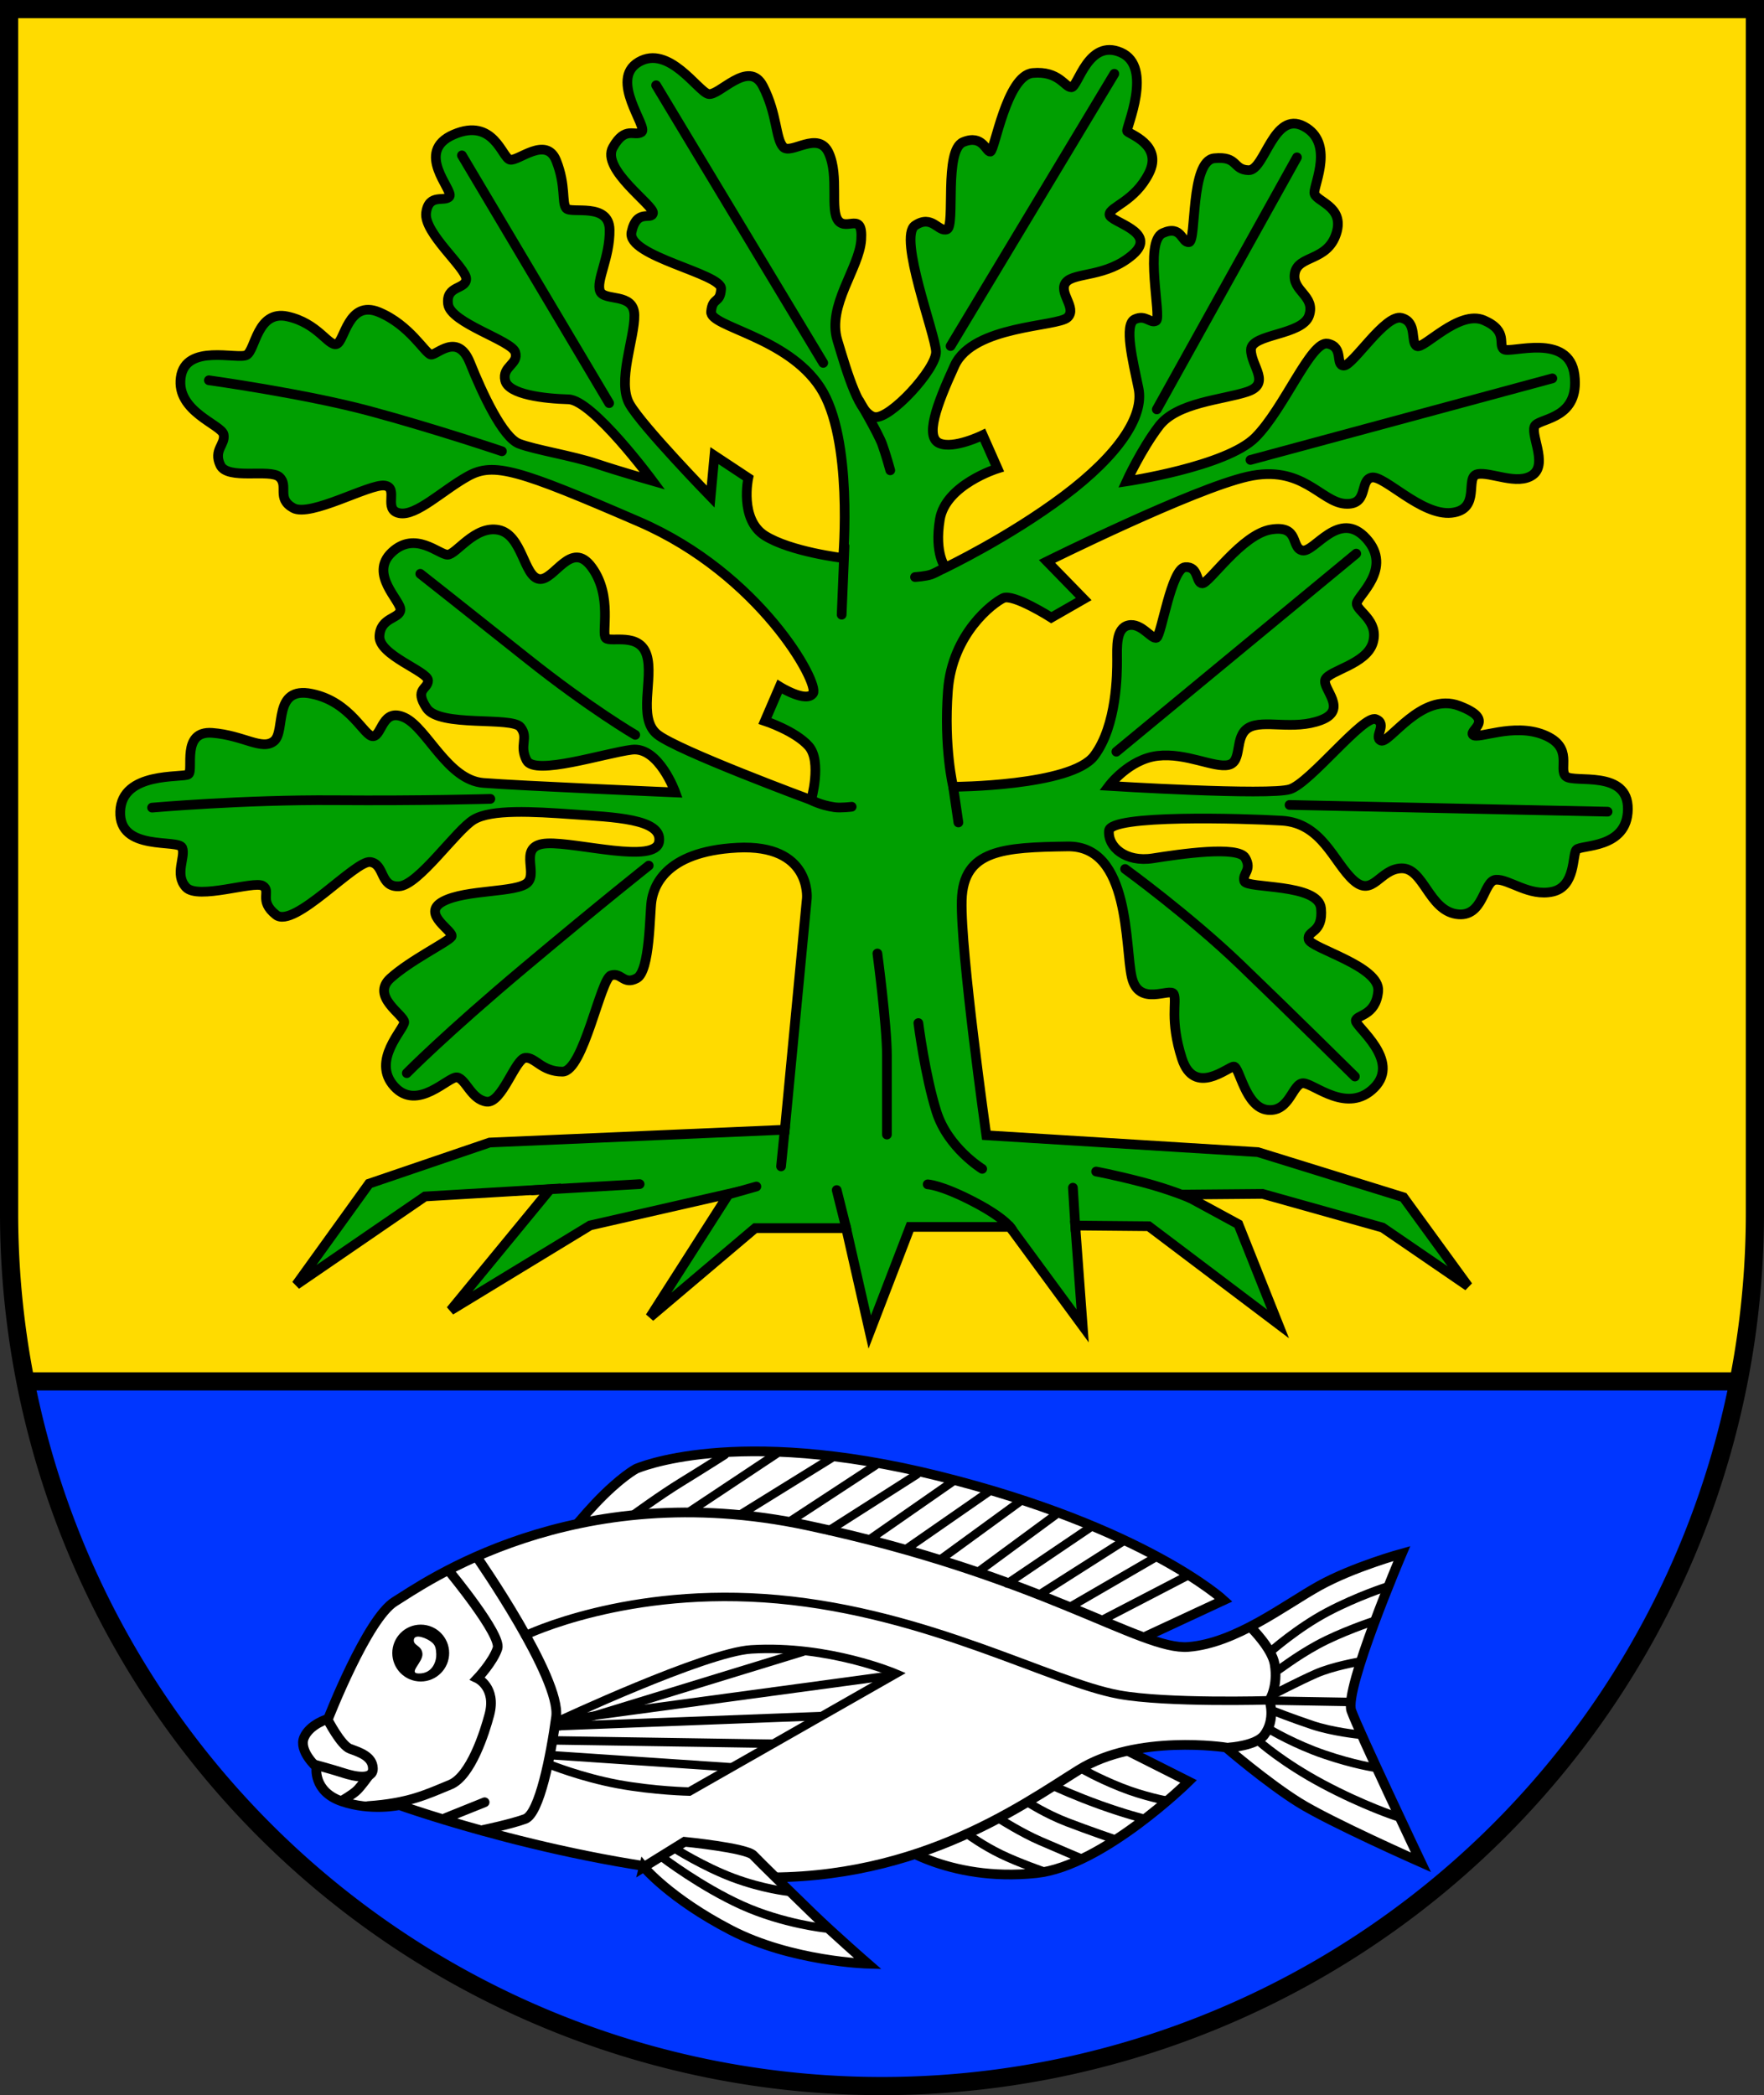 <?xml version="1.0" encoding="UTF-8" standalone="no"?>
<!-- Created with Inkscape (http://www.inkscape.org/) -->

<svg
   width="145.596mm"
   height="172.925mm"
   viewBox="0 0 145.596 172.925"
   version="1.1"
   id="svg3310"
   inkscape:version="1.2.2 (732a01da63, 2022-12-09)"
   sodipodi:docname="DEU Amt Leezen COA.svg"
   xmlns:inkscape="http://www.inkscape.org/namespaces/inkscape"
   xmlns:sodipodi="http://sodipodi.sourceforge.net/DTD/sodipodi-0.dtd"
   xmlns="http://www.w3.org/2000/svg"
   xmlns:svg="http://www.w3.org/2000/svg">
  <rect x="0" y="0" width="145.596" height="172.925" fill="#333333" stroke="none"/>
  <sodipodi:namedview
     id="namedview3312"
     pagecolor="#ffffff"
     bordercolor="#666666"
     borderopacity="1.0"
     inkscape:showpageshadow="2"
     inkscape:pageopacity="0.0"
     inkscape:pagecheckerboard="0"
     inkscape:deskcolor="#d1d1d1"
     inkscape:document-units="mm"
     showgrid="false"
     inkscape:zoom="0.81900467"
     inkscape:cx="274.72371"
     inkscape:cy="327.83696"
     inkscape:current-layer="layer1" />
  <defs
     id="defs3307" />
  <g
     inkscape:label="Ebene 1"
     inkscape:groupmode="layer"
     id="layer1"
     transform="translate(-528.753,-64.555)">
    <g
       id="g3127"
       transform="translate(499.929,-0.136)">
      <path
         id="path2866"
         style="fill:#ffdb00;fill-opacity:1;stroke:none;stroke-width:1.5;stroke-linecap:round;stroke-dasharray:none"
         d="m 29.574,65.44 v 99.377 a 72.048,72.048 0 0 0 72.048,72.047 72.048,72.048 0 0 0 72.048,-72.047 72.048,72.048 0 0 0 0,-5.1e-4 v -99.377 z" />
      <path
         id="rect2931"
         style="fill:#0036ff;fill-opacity:1;stroke:none;stroke-width:1.5;stroke-linecap:round;stroke-dasharray:none"
         d="M 30.981,178.703 A 72.048,72.048 0 0 0 101.622,236.865 72.048,72.048 0 0 0 172.262,178.703 Z" />
      <path
         style="fill:none;fill-opacity:1;stroke:#000000;stroke-width:1.5;stroke-linecap:round;stroke-dasharray:none"
         d="M 30.981,178.703 H 172.262"
         id="path2990" />
      <path
         id="path3046"
         style="fill:none;fill-opacity:1;stroke:#000000;stroke-width:1.5;stroke-linecap:round;stroke-dasharray:none"
         d="m 29.574,65.44 v 99.377 a 72.048,72.048 0 0 0 72.048,72.047 72.048,72.048 0 0 0 72.048,-72.047 72.048,72.048 0 0 0 0,-5.1e-4 v -99.377 z" />
      <g
         id="g1999"
         transform="translate(-201.893,-10.697)">
        <path
           style="fill:#009f01;fill-opacity:1;stroke:#000000;stroke-width:0.8;stroke-linecap:round;stroke-dasharray:none"
           d="m 300.556,176.752 h -7.508 l -8.676,7.341 6.507,-10.178 -11.457,2.614 -11.513,7.008 8.231,-10.011 -10.345,0.612 -10.623,7.286 6.007,-8.343 9.955,-3.393 24.36,-1.057 1.82,-19.109 c 0,0 0.393,-4.483 -5.742,-4.169 -6.135,0.315 -6.922,3.382 -7.079,4.405 -0.157,1.023 -0.118,5.781 -1.219,6.371 -1.101,0.59 -1.258,-0.511 -2.124,-0.236 -0.865,0.275 -2.281,7.944 -4.011,7.944 -1.73,0 -2.242,-1.219 -3.068,-1.14 -0.826,0.079 -1.927,3.775 -3.186,3.618 -1.258,-0.157 -1.73,-1.888 -2.438,-2.006 -0.708,-0.118 -3.264,2.871 -5.191,0.747 -1.927,-2.124 0.826,-4.719 0.826,-5.309 0,-0.59 -2.792,-2.124 -1.141,-3.618 1.652,-1.494 4.719,-2.989 5.034,-3.421 0.315,-0.433 -2.596,-1.888 -0.708,-2.91 1.888,-1.023 6.135,-0.708 7,-1.573 0.865,-0.865 -0.865,-3.107 1.612,-3.225 2.478,-0.118 8.967,1.73 9.242,-0.157 0.275,-1.888 -3.775,-2.006 -7.118,-2.242 -3.343,-0.236 -6.725,-0.433 -8.18,0.433 -1.455,0.865 -4.562,5.427 -6.174,5.506 -1.612,0.079 -1.14,-1.809 -2.36,-2.006 -1.219,-0.197 -6.292,5.545 -7.787,4.365 -1.494,-1.18 -0.354,-1.966 -1.101,-2.399 -0.747,-0.433 -5.349,1.18 -6.332,0.118 -0.983,-1.062 0,-2.517 -0.315,-3.264 -0.315,-0.747 -5.231,0.354 -5.113,-2.989 0.118,-3.343 5.152,-2.753 5.624,-3.068 0.472,-0.315 -0.629,-3.618 1.966,-3.421 2.596,0.197 4.129,1.494 5.113,0.669 0.983,-0.826 -0.157,-4.562 3.107,-3.893 3.264,0.669 4.326,3.579 5.073,3.5 0.747,-0.079 0.747,-2.399 2.596,-1.534 1.848,0.865 3.539,5.152 6.489,5.388 2.95,0.236 15.849,0.787 15.849,0.787 0,0 -1.366,-3.807 -3.591,-3.528 -2.225,0.278 -8.009,2.169 -8.676,0.89 -0.667,-1.279 0.194,-1.845 -0.514,-2.749 -0.708,-0.905 -6.686,0.039 -7.747,-1.573 -1.062,-1.612 0.118,-1.534 0.118,-2.281 0,-0.747 -4.09,-2.084 -4.011,-3.657 0.079,-1.573 1.652,-1.416 1.73,-2.163 0.079,-0.747 -2.635,-2.95 -0.708,-4.759 1.927,-1.809 3.893,0.197 4.601,0.197 0.708,0 2.242,-2.438 4.208,-2.045 1.966,0.393 2.084,3.854 3.343,4.051 1.258,0.197 2.635,-3.343 4.365,-0.944 1.73,2.399 0.747,5.427 1.141,5.82 0.393,0.393 2.792,-0.511 3.382,1.416 0.59,1.927 -0.787,5.191 0.865,6.528 1.652,1.337 12.703,5.427 12.703,5.427 0,0 0.905,-3.186 -0.197,-4.444 -1.101,-1.258 -3.618,-2.084 -3.618,-2.084 l 1.219,-2.832 c 0,0 2.202,1.376 2.753,0.551 0.551,-0.826 -4.365,-9.832 -14.354,-14.158 -9.989,-4.326 -12.004,-4.939 -14.117,-3.771 -2.113,1.168 -4.283,3.337 -5.673,3.059 -1.39,-0.278 0,-2.113 -1.224,-2.28 -1.224,-0.167 -6.122,2.639 -7.538,1.852 -1.416,-0.787 -0.354,-1.848 -1.141,-2.556 -0.787,-0.708 -4.287,0.275 -4.877,-0.983 -0.59,-1.258 0.433,-1.691 0.275,-2.517 -0.157,-0.826 -3.933,-1.888 -3.539,-4.719 0.393,-2.832 4.68,-1.455 5.427,-1.848 0.747,-0.393 0.865,-3.736 3.382,-3.186 2.517,0.551 3.382,2.478 4.051,2.281 0.669,-0.197 0.944,-3.697 3.5,-2.635 2.556,1.062 3.815,3.421 4.287,3.5 0.472,0.079 2.202,-1.888 3.225,0.669 1.023,2.556 2.714,6.174 4.051,6.686 1.337,0.511 4.365,0.983 6.371,1.652 2.006,0.669 4.641,1.416 4.641,1.416 0,0 -4.929,-6.674 -6.931,-6.729 -2.002,-0.056 -4.95,-0.389 -5.228,-1.557 -0.278,-1.168 1.148,-1.349 0.833,-2.332 -0.315,-0.983 -5.349,-2.399 -5.545,-3.972 -0.197,-1.573 1.494,-1.18 1.494,-2.084 0,-0.905 -3.539,-3.815 -3.304,-5.466 0.236,-1.652 1.573,-0.826 1.927,-1.337 0.354,-0.511 -2.95,-3.697 0.354,-5.113 3.303,-1.416 3.972,1.927 4.641,2.084 0.669,0.157 2.989,-2.006 3.815,0.079 0.826,2.084 0.433,3.461 0.826,3.933 0.393,0.472 3.539,-0.511 3.579,1.77 0.039,2.281 -1.14,4.208 -0.787,5.073 0.354,0.865 2.792,0.079 2.832,1.966 0.039,1.888 -1.455,5.506 -0.393,7.354 1.062,1.848 6.686,7.63 6.686,7.63 l 0.315,-3.382 2.792,1.848 c 0,0 -0.747,3.421 1.376,4.759 2.124,1.337 6.45,1.848 6.45,1.848 0,0 0.865,-9.871 -1.888,-14.079 -2.753,-4.208 -9.124,-4.995 -9.006,-6.253 0.118,-1.258 0.747,-0.629 0.826,-1.888 0.079,-1.258 -7.826,-2.674 -7.394,-4.68 0.433,-2.006 1.652,-0.944 1.77,-1.573 0.118,-0.629 -4.326,-3.618 -3.303,-5.427 1.023,-1.809 1.77,-0.865 2.36,-1.258 0.59,-0.393 -2.714,-4.326 -0.236,-5.781 2.478,-1.455 4.877,2.399 5.742,2.635 0.865,0.236 3.343,-2.95 4.523,-0.629 1.18,2.32 1.023,4.287 1.652,4.995 0.629,0.708 2.91,-1.416 3.775,0.511 0.865,1.927 0.079,4.719 0.787,5.584 0.708,0.865 2.045,-0.787 1.888,1.573 -0.157,2.36 -2.832,5.427 -1.966,8.298 0.865,2.871 1.809,6.096 3.068,6.332 1.258,0.236 5.113,-3.972 5.073,-5.388 -0.039,-1.416 -3.146,-9.478 -1.73,-10.422 1.416,-0.944 1.927,0.59 2.635,0.315 0.708,-0.275 -0.275,-6.528 1.337,-7.197 1.612,-0.669 1.888,0.826 2.242,0.787 0.354,-0.039 1.337,-6.292 3.5,-6.489 2.163,-0.197 2.635,1.18 3.186,1.18 0.551,0 1.376,-4.051 4.09,-2.871 2.714,1.18 0.393,6.253 0.511,6.489 0.118,0.236 2.989,1.101 1.809,3.461 -1.18,2.36 -3.264,2.792 -3.264,3.421 0,0.629 4.09,1.416 1.927,3.303 -2.163,1.888 -4.798,1.455 -5.506,2.281 -0.708,0.826 0.944,2.124 0.118,2.91 -0.826,0.787 -7.787,0.629 -9.321,3.972 -1.534,3.343 -2.438,5.899 -1.258,6.41 1.18,0.511 3.579,-0.669 3.579,-0.669 l 1.219,2.753 c 0,0 -4.287,1.337 -4.759,4.208 -0.472,2.871 0.472,3.972 0.472,3.972 0,0 5.191,-2.478 9.753,-5.899 4.562,-3.421 6.646,-6.607 6.174,-8.888 -0.472,-2.281 -1.219,-5.27 -0.315,-5.702 0.905,-0.433 1.298,0.393 1.77,0.118 0.472,-0.275 -1.023,-6.528 0.551,-7.236 1.573,-0.708 1.534,0.826 2.163,0.747 0.629,-0.079 0.079,-6.725 2.084,-6.922 2.006,-0.197 1.494,0.944 2.832,0.983 1.337,0.039 2.045,-4.955 4.562,-3.618 2.517,1.337 0.865,4.719 0.865,5.466 0,0.747 2.556,1.062 1.809,3.382 -0.747,2.32 -3.146,1.77 -3.421,3.264 -0.275,1.494 1.73,1.848 1.18,3.5 -0.551,1.652 -4.798,1.494 -4.798,2.832 0,1.337 1.691,2.792 -0.315,3.461 -2.006,0.669 -5.781,0.865 -7.276,2.832 -1.494,1.966 -2.674,4.562 -2.674,4.562 0,0 8.219,-1.219 10.618,-3.618 2.399,-2.399 4.601,-8.023 5.978,-7.747 1.376,0.275 0.59,1.809 1.337,1.809 0.747,0 3.421,-4.287 4.759,-3.933 1.337,0.354 0.708,2.006 1.258,2.32 0.551,0.315 3.461,-3.028 5.545,-2.124 2.084,0.905 1.101,2.045 1.652,2.399 0.551,0.354 5.388,-1.416 5.82,2.124 0.433,3.539 -2.674,3.539 -3.225,4.129 -0.551,0.59 1.062,3.146 -0.197,4.09 -1.258,0.944 -3.539,-0.275 -4.601,-0.039 -1.062,0.236 0.354,2.91 -2.124,3.186 -2.478,0.275 -5.584,-3.146 -6.607,-2.91 -1.023,0.236 -0.197,2.32 -2.202,2.163 -2.006,-0.157 -3.5,-3.264 -8.023,-2.242 -4.523,1.023 -16.557,7 -16.557,7 l 3.028,3.107 -2.674,1.534 c 0,0 -3.146,-2.006 -3.972,-1.612 -0.826,0.393 -4.208,2.91 -4.562,7.63 -0.354,4.719 0.433,7.944 0.433,7.944 0,0 9.753,-0.039 11.641,-2.556 1.888,-2.517 1.888,-6.843 1.888,-7.905 0,-1.062 -0.118,-2.635 0.944,-2.871 1.062,-0.236 1.927,1.219 2.32,1.023 0.393,-0.197 1.219,-5.742 2.36,-5.82 1.14,-0.079 0.865,1.337 1.416,1.337 0.551,0 3.264,-4.051 5.663,-4.444 2.399,-0.393 1.612,1.534 2.596,1.73 0.983,0.197 3.028,-3.461 5.27,-0.983 2.242,2.478 -0.747,4.719 -0.787,5.349 -0.039,0.629 1.848,1.416 1.337,3.225 -0.511,1.809 -3.657,2.32 -3.933,3.068 -0.275,0.747 1.927,2.478 -0.354,3.343 -2.281,0.865 -4.759,-0.079 -5.978,0.629 -1.219,0.708 -0.472,2.792 -1.652,3.068 -1.18,0.275 -3.5,-1.023 -5.86,-0.747 -2.36,0.275 -4.011,2.478 -4.011,2.478 0,0 13.253,0.826 14.944,0.275 1.691,-0.551 6.056,-6.174 7.079,-5.781 1.023,0.393 -0.236,1.494 0.433,1.77 0.669,0.275 3.343,-4.051 6.45,-2.871 3.107,1.18 0.747,2.006 1.14,2.399 0.393,0.393 3.343,-1.023 5.86,0 2.517,1.023 1.14,2.832 1.809,3.421 0.669,0.59 5.152,-0.59 5.113,2.714 -0.039,3.304 -3.893,2.91 -4.247,3.343 -0.354,0.433 -0.039,3.028 -1.966,3.461 -1.927,0.433 -3.618,-1.062 -4.68,-0.983 -1.062,0.079 -0.983,3.186 -3.264,2.832 -2.281,-0.354 -2.714,-3.815 -4.523,-3.775 -1.809,0.039 -2.36,2.438 -3.972,0.983 -1.612,-1.455 -2.596,-4.719 -5.899,-4.916 -3.304,-0.197 -14.158,-0.511 -14.276,0.826 -0.118,1.337 1.376,2.635 3.618,2.281 2.242,-0.354 7.04,-1.062 7.63,-0.039 0.59,1.023 -0.275,1.298 -0.079,1.927 0.197,0.629 6.135,0.157 6.332,2.242 0.197,2.084 -1.18,1.809 -1.023,2.556 0.157,0.747 5.938,2.202 5.742,4.287 -0.197,2.084 -1.848,1.927 -1.848,2.438 0,0.511 3.736,3.264 1.534,5.506 -2.202,2.242 -4.955,-0.315 -5.86,-0.354 -0.905,-0.039 -1.101,2.399 -2.95,2.202 -1.848,-0.197 -2.32,-3.579 -2.792,-3.579 -0.472,0 -3.264,2.517 -4.287,-0.669 -1.023,-3.186 -0.393,-4.719 -0.669,-5.309 -0.275,-0.59 -2.871,1.101 -3.461,-1.376 -0.59,-2.478 -0.079,-10.894 -5.309,-10.815 -5.231,0.079 -8.613,0.236 -8.731,4.444 -0.118,4.208 2.028,19.397 2.028,19.397 l 22.414,1.39 12.013,3.726 5.339,7.341 -7.063,-4.839 -9.9,-2.781 -6.507,0.056 4.505,2.447 3.281,8.231 -10.679,-8.065 -6.062,-0.056 0.612,8.287 -6.007,-8.176 h -8.231 l -3.337,8.676 z"
           id="path976" />
        <path
           style="fill:none;stroke:#000000;stroke-width:0.8;stroke-linecap:round;stroke-dasharray:none"
           d="m 243.27,142.046 c 0,0 7.564,-0.667 15.017,-0.612 7.453,0.056 12.903,-0.111 12.903,-0.111"
           id="path1013" />
        <path
           style="fill:none;stroke:#000000;stroke-width:0.8;stroke-linecap:round;stroke-dasharray:none"
           d="m 265.406,122.747 c 0,0 3.671,2.892 8.843,7.008 5.172,4.116 8.899,6.285 8.899,6.285"
           id="path1015" />
        <path
           style="fill:none;stroke:#000000;stroke-width:0.8;stroke-linecap:round;stroke-dasharray:none"
           d="m 264.293,163.96 c 0,0 3.17,-3.226 9.733,-8.732 6.563,-5.506 10.234,-8.398 10.234,-8.398"
           id="path1017" />
        <path
           style="fill:none;stroke:#000000;stroke-width:0.8;stroke-linecap:round;stroke-dasharray:none"
           d="m 247.959,106.774 c 0,0 7.944,1.101 13.332,2.556 5.388,1.455 10.854,3.303 10.854,3.303"
           id="path1019" />
        <path
           style="fill:none;stroke:#000000;stroke-width:0.8;stroke-linecap:round;stroke-dasharray:none"
           d="m 268.842,88.211 12.152,20.45"
           id="path1021" />
        <path
           style="fill:none;stroke:#000000;stroke-width:0.8;stroke-linecap:round;stroke-dasharray:none"
           d="M 284.872,82.425 298.665,105.339"
           id="path1023" />
        <path
           style="fill:none;stroke:#000000;stroke-width:0.8;stroke-linecap:round;stroke-dasharray:none"
           d="M 322.691,81.479 309.176,103.949"
           id="path1025" />
        <path
           style="fill:none;stroke:#000000;stroke-width:0.8;stroke-linecap:round;stroke-dasharray:none"
           d="m 337.764,88.376 -11.568,20.801"
           id="path1027" />
        <path
           style="fill:none;stroke:#000000;stroke-width:0.8;stroke-linecap:round;stroke-dasharray:none"
           d="m 333.926,113.348 24.917,-6.73"
           id="path1029" />
        <path
           style="fill:none;stroke:#000000;stroke-width:0.8;stroke-linecap:round;stroke-dasharray:none"
           d="m 322.858,137.43 19.8,-16.351"
           id="path1031" />
        <path
           style="fill:none;stroke:#000000;stroke-width:0.8;stroke-linecap:round;stroke-dasharray:none"
           d="m 337.152,141.824 26.251,0.556"
           id="path1033" />
        <path
           style="fill:none;stroke:#000000;stroke-width:0.8;stroke-linecap:round;stroke-dasharray:none"
           d="m 323.581,147.108 c 0,0 5.284,3.838 9.511,7.898 4.227,4.06 9.455,9.232 9.455,9.232"
           id="path1035" />
        <path
           style="fill:none;stroke:#000000;stroke-width:0.8;stroke-linecap:round;stroke-dasharray:none"
           d="m 300.421,120.46 -0.236,5.663"
           id="path1056" />
        <path
           style="fill:none;stroke:#000000;stroke-width:0.8;stroke-linecap:round;stroke-dasharray:none"
           d="m 301.634,108.465 c 0,0 1.58,2.714 1.894,3.579 0.315,0.865 0.669,2.163 0.669,2.163"
           id="path1058"
           sodipodi:nodetypes="csc" />
        <path
           style="fill:none;stroke:#000000;stroke-width:0.8;stroke-linecap:round;stroke-dasharray:none"
           d="m 308.926,122.121 c 0,0 -0.914,0.521 -1.347,0.678 -0.433,0.157 -1.337,0.216 -1.337,0.216"
           id="path1060"
           sodipodi:nodetypes="csc" />
        <path
           style="fill:none;stroke:#000000;stroke-width:0.8;stroke-linecap:round;stroke-dasharray:none"
           d="m 297.621,141.391 c 0,0 0.759,0.446 1.98,0.622 0.512,0.074 1.411,-0.041 1.411,-0.041"
           id="path1062"
           sodipodi:nodetypes="csc" />
        <path
           style="fill:none;stroke:#000000;stroke-width:0.8;stroke-linecap:round;stroke-dasharray:none"
           d="m 309.388,140.32 0.433,2.95"
           id="path1064" />
        <path
           style="fill:none;stroke:#000000;stroke-width:0.8;stroke-linecap:round;stroke-dasharray:none"
           d="m 274.662,173.63 8.849,-0.511"
           id="path1162" />
        <path
           style="fill:none;stroke:#000000;stroke-width:0.8;stroke-linecap:round;stroke-dasharray:none"
           d="m 295.51,168.402 -0.326,3.252"
           id="path1164"
           sodipodi:nodetypes="cc" />
        <path
           style="fill:none;stroke:#000000;stroke-width:0.8;stroke-linecap:round;stroke-dasharray:none"
           d="m 290.581,174.042 2.565,-0.726"
           id="path1166"
           sodipodi:nodetypes="cc" />
        <path
           style="fill:none;stroke:#000000;stroke-width:0.8;stroke-linecap:round;stroke-dasharray:none"
           d="m 300.583,176.838 -0.806,-3.229"
           id="path1168"
           sodipodi:nodetypes="cc" />
        <path
           style="fill:none;stroke:#000000;stroke-width:0.8;stroke-linecap:round;stroke-dasharray:none"
           d="m 303.135,154.084 c 0,0 0.787,5.899 0.787,8.416 0,2.517 0,6.528 0,6.528"
           id="path1170" />
        <path
           style="fill:none;stroke:#000000;stroke-width:0.8;stroke-linecap:round;stroke-dasharray:none"
           d="m 306.517,159.826 c 0,0 0.551,4.326 1.494,7.315 0.944,2.989 3.775,4.719 3.775,4.719"
           id="path1172" />
        <path
           style="fill:none;stroke:#000000;stroke-width:0.8;stroke-linecap:round;stroke-dasharray:none"
           d="m 314.265,176.891 c 0,0 -0.445,-0.89 -3.17,-2.308 -2.725,-1.418 -3.81,-1.446 -3.81,-1.446"
           id="path1174" />
        <path
           style="fill:none;stroke:#000000;stroke-width:0.8;stroke-linecap:round;stroke-dasharray:none"
           d="m 319.493,176.946 -0.222,-3.532"
           id="path1176" />
        <path
           style="fill:none;stroke:#000000;stroke-width:0.8;stroke-linecap:round;stroke-dasharray:none"
           d="m 328.962,174.277 c 0,0 -1.655,-0.723 -4.018,-1.335 -2.364,-0.612 -3.754,-0.862 -3.754,-0.862"
           id="path1178"
           sodipodi:nodetypes="csc" />
      </g>
      <g
         id="g2812"
         transform="translate(-203.438,-7.186)">
        <path
           style="fill:#ffffff;fill-opacity:1;stroke:#000000;stroke-width:0.8;stroke-linecap:round;stroke-dasharray:none"
           d="m 321.857,214.627 8.509,4.283 c 0,0 -7.094,6.988 -12.569,7.564 -7.397,0.779 -11.846,-2.614 -11.846,-2.614 z"
           id="path2663"
           sodipodi:nodetypes="ccscc" />
        <path
           style="fill:#ffffff;fill-opacity:1;stroke:#000000;stroke-width:0.8;stroke-linecap:round;stroke-dasharray:none"
           d="m 277.586,200.556 c 0,0 2.044,-2.725 3.838,-4.616 2.058,-2.169 3.337,-2.836 3.337,-2.836 0,0 8.065,-3.615 25.028,0.612 16.963,4.227 23.47,10.234 23.47,10.234 l -8.009,3.726 -22.136,-7.786 z"
           id="path2665"
           sodipodi:nodetypes="cscscccc" />
        <path
           style="fill:#ffffff;fill-opacity:1;stroke:#000000;stroke-width:0.8;stroke-linecap:round;stroke-dasharray:none"
           d="m 265.224,220.862 c 0,0 14.236,5.113 28.237,5.899 14.001,0.787 23.046,-5.82 27.844,-8.809 4.798,-2.989 12.152,-1.848 12.152,-1.848 0,0 3.343,2.871 5.978,4.523 2.635,1.652 10.107,4.955 10.107,4.955 0,0 -5.113,-10.776 -5.742,-12.506 -0.629,-1.73 4.169,-12.978 4.169,-12.978 0,0 -4.011,1.101 -6.843,2.674 -2.832,1.573 -6.843,4.719 -10.776,5.034 -3.933,0.315 -12.108,-5.915 -31.462,-10.031 -19.355,-4.116 -31.757,4.894 -34.038,6.285 -2.28,1.39 -5.506,9.677 -5.506,9.677 0,0 -1.513,0.44 -1.985,1.541 -0.472,1.101 1.023,2.438 1.023,2.438 0,0 -0.315,2.006 2.084,2.832 2.399,0.826 4.759,0.315 4.759,0.315 z"
           id="path2145" />
        <path
           style="fill:none;fill-opacity:1;stroke:#000000;stroke-width:0.8;stroke-linecap:round;stroke-dasharray:none"
           d="m 271.634,200.412 c 0,0 6.961,9.989 6.528,13.175 -0.433,3.186 -1.376,7.983 -2.556,8.416 -1.18,0.433 -3.461,0.905 -3.461,0.905"
           id="path2182" />
        <path
           style="fill:none;fill-opacity:1;stroke:#000000;stroke-width:0.8;stroke-linecap:round;stroke-dasharray:none"
           d="m 269.392,201.631 c 0,0 4.287,5.191 3.933,6.292 -0.354,1.101 -1.652,2.478 -1.652,2.478 0,0 1.573,0.747 0.983,2.989 -0.389,1.479 -1.54,5.087 -3.225,5.781 -2.006,0.826 -3.421,1.534 -6.804,1.77"
           id="path2184"
           sodipodi:nodetypes="cscssc" />
        <path
           style="fill:none;fill-opacity:1;stroke:#000000;stroke-width:0.8;stroke-linecap:round;stroke-dasharray:none"
           d="m 269.038,221.924 3.225,-1.298"
           id="path2186" />
        <path
           style="fill:none;fill-opacity:1;stroke:#000000;stroke-width:0.8;stroke-linecap:round;stroke-dasharray:none"
           d="m 259.315,213.82 c 0,0 1.085,2.113 1.835,2.392 0.751,0.278 1.863,0.612 1.891,1.613 0.028,1.001 -1.474,0.695 -2.419,0.389 -0.945,-0.306 -2.392,-0.695 -2.392,-0.695"
           id="path2188" />
        <path
           style="fill:none;fill-opacity:1;stroke:#000000;stroke-width:0.8;stroke-linecap:round;stroke-dasharray:none"
           d="m 262.652,218.492 c 0,0 -0.556,0.779 -0.918,1.14 -0.362,0.362 -1.251,0.862 -1.251,0.862"
           id="path2190" />
        <circle
           style="fill:#000000;fill-opacity:1;stroke:#000000;stroke-width:0.8;stroke-linecap:round;stroke-dasharray:none"
           id="path2244"
           cx="266.988"
           cy="208.312"
           r="1.947" />
        <path
           style="fill:#ffffff;fill-opacity:1;stroke:none;stroke-width:0.8;stroke-linecap:round;stroke-dasharray:none"
           d="m 268.27,208.398 c 0.029,0.508 -0.264,1.627 -1.46,1.599 -0.89,-0.021 0.375,-0.932 0.32,-1.627 -0.057,-0.713 -0.779,-0.653 -0.709,-1.168 0.07,-0.514 1.098,-0.125 1.516,0.25 0.271,0.243 0.308,0.493 0.334,0.945 z"
           id="path2300"
           sodipodi:nodetypes="ssssss" />
        <path
           style="fill:none;fill-opacity:1;stroke:#000000;stroke-width:0.7;stroke-linecap:round;stroke-dasharray:none"
           d="m 278.253,213.96 c 0,0 12.217,-5.72 16.018,-5.951 6.396,-0.389 11.958,2.002 11.958,2.002 l -17.074,9.733 c 0,0 -2.892,-0.056 -5.895,-0.612 -3.003,-0.556 -5.617,-1.613 -5.617,-1.613"
           id="path2452"
           sodipodi:nodetypes="csccsc" />
        <path
           style="fill:none;fill-opacity:1;stroke:#000000;stroke-width:0.7;stroke-linecap:round;stroke-dasharray:none"
           d="m 277.753,216.74 14.85,1.001"
           id="path2508"
           sodipodi:nodetypes="cc" />
        <path
           style="fill:none;fill-opacity:1;stroke:#000000;stroke-width:0.7;stroke-linecap:round;stroke-dasharray:none"
           d="m 277.864,215.517 18.103,0.278"
           id="path2510"
           sodipodi:nodetypes="cc" />
        <path
           style="fill:none;fill-opacity:1;stroke:#000000;stroke-width:0.7;stroke-linecap:round;stroke-dasharray:none"
           d="m 278.197,214.349 21.802,-0.834"
           id="path2512" />
        <path
           style="fill:none;fill-opacity:1;stroke:#000000;stroke-width:0.7;stroke-linecap:round;stroke-dasharray:none"
           d="M 279.421,213.737 305.728,210.178"
           id="path2514" />
        <path
           style="fill:none;fill-opacity:1;stroke:#000000;stroke-width:0.7;stroke-linecap:round;stroke-dasharray:none"
           d="m 278.476,214.349 20.05,-6.146"
           id="path2516"
           sodipodi:nodetypes="cc" />
        <path
           style="fill:none;fill-opacity:1;stroke:#000000;stroke-width:0.7;stroke-linecap:round;stroke-dasharray:none"
           d="m 275.606,206.862 c 0,0 8.433,-4.116 20.843,-2.989 12.534,1.139 22.574,6.843 28.158,7.865 3.973,0.727 12.427,0.472 12.427,0.472"
           id="path2520"
           sodipodi:nodetypes="cssc" />
        <path
           style="fill:none;fill-opacity:1;stroke:#000000;stroke-width:0.8;stroke-linecap:round;stroke-dasharray:none"
           d="m 335.58,206.272 c 0,0 1.668,1.661 1.888,2.95 0.315,1.848 -0.433,2.989 -0.433,2.989 0,0 0.551,1.573 -0.433,2.871 -0.672,0.887 -2.871,1.022 -2.871,1.022"
           id="path2522"
           sodipodi:nodetypes="cscsc" />
        <path
           style="fill:none;fill-opacity:1;stroke:#000000;stroke-width:0.7;stroke-linecap:round;stroke-dasharray:none"
           d="m 337.152,208.175 c 0,0 2.197,-1.947 4.672,-3.254 2.475,-1.307 4.922,-2.086 4.922,-2.086"
           id="path2524" />
        <path
           style="fill:none;fill-opacity:1;stroke:#000000;stroke-width:0.7;stroke-linecap:round;stroke-dasharray:none"
           d="m 337.624,209.788 c 0.111,0 1.502,-1.14 3.393,-2.169 1.891,-1.029 4.477,-1.891 4.477,-1.891"
           id="path2526" />
        <path
           style="fill:none;fill-opacity:1;stroke:#000000;stroke-width:0.7;stroke-linecap:round;stroke-dasharray:none"
           d="m 337.346,211.735 c 0,0 2.141,-1.112 3.532,-1.724 1.39,-0.612 3.504,-0.973 3.504,-0.973"
           id="path2528" />
        <path
           style="fill:none;fill-opacity:1;stroke:#000000;stroke-width:0.7;stroke-linecap:round;stroke-dasharray:none"
           d="m 337.096,212.235 6.452,0.111"
           id="path2530" />
        <path
           style="fill:none;fill-opacity:1;stroke:#000000;stroke-width:0.7;stroke-linecap:round;stroke-dasharray:none"
           d="m 337.296,213.063 c 0,0 1.635,0.646 3.304,1.202 1.669,0.556 3.865,0.779 3.865,0.779"
           id="path2532"
           sodipodi:nodetypes="csc" />
        <path
           style="fill:none;fill-opacity:1;stroke:#000000;stroke-width:0.7;stroke-linecap:round;stroke-dasharray:none"
           d="m 337.124,214.655 c 0,0 2.002,1.196 4.449,2.03 2.447,0.834 4.171,1.085 4.171,1.085"
           id="path2534" />
        <path
           style="fill:none;fill-opacity:1;stroke:#000000;stroke-width:0.7;stroke-linecap:round;stroke-dasharray:none"
           d="m 336.206,215.628 c 0,0 1.919,1.724 5.256,3.504 3.337,1.78 6.062,2.67 6.062,2.67"
           id="path2536" />
        <path
           style="fill:#ffffff;fill-opacity:1;stroke:#000000;stroke-width:0.8;stroke-linecap:round;stroke-dasharray:none"
           d="m 285.4,225.973 3.365,-2.086 c 0,0 5.089,0.501 5.673,1.112 0.584,0.612 3.003,2.976 4.839,4.755 1.835,1.78 4.616,4.199 4.616,4.199 0,0 -6.285,-0.167 -11.318,-2.781 -5.033,-2.614 -7.175,-5.2 -7.175,-5.2 z"
           id="path2596"
           sodipodi:nodetypes="ccsscsc" />
        <path
           style="fill:none;fill-opacity:1;stroke:#000000;stroke-width:0.7;stroke-linecap:round;stroke-dasharray:none"
           d="m 286.957,225.194 c 0,0 3.17,2.419 6.563,3.949 3.393,1.529 6.897,1.891 6.897,1.891"
           id="path2598" />
        <path
           style="fill:none;fill-opacity:1;stroke:#000000;stroke-width:0.7;stroke-linecap:round;stroke-dasharray:none"
           d="m 287.958,224.443 c 0,0 2.364,1.502 4.811,2.419 2.447,0.918 4.533,1.14 4.533,1.14"
           id="path2600" />
        <path
           style="fill:none;fill-opacity:1;stroke:#000000;stroke-width:0.7;stroke-linecap:round;stroke-dasharray:none"
           d="m 321.579,217.881 c 0,0 1.224,0.723 3.17,1.502 1.947,0.779 3.81,1.112 3.81,1.112"
           id="path2730" />
        <path
           style="fill:none;fill-opacity:1;stroke:#000000;stroke-width:0.7;stroke-linecap:round;stroke-dasharray:none"
           d="m 319.397,219.368 c 0,0 1.612,0.747 3.697,1.494 2.084,0.747 3.52,1.101 3.52,1.101"
           id="path2732" />
        <path
           style="fill:none;fill-opacity:1;stroke:#000000;stroke-width:0.7;stroke-linecap:round;stroke-dasharray:none"
           d="m 317.155,220.666 c 0,0 1.416,0.924 3.205,1.612 1.789,0.688 3.933,1.416 3.933,1.416"
           id="path2734" />
        <path
           style="fill:none;fill-opacity:1;stroke:#000000;stroke-width:0.7;stroke-linecap:round;stroke-dasharray:none"
           d="m 314.894,222.081 c 0,0 1.711,1.081 3.205,1.73 1.494,0.649 3.402,1.455 3.402,1.455"
           id="path2736" />
        <path
           style="fill:none;fill-opacity:1;stroke:#000000;stroke-width:0.7;stroke-linecap:round;stroke-dasharray:none"
           d="m 312.259,223.36 c 0,0 1.16,0.846 2.615,1.553 1.455,0.708 3.618,1.455 3.618,1.455"
           id="path2738" />
        <path
           style="fill:none;fill-opacity:1;stroke:#000000;stroke-width:0.7;stroke-linecap:round;stroke-dasharray:none"
           d="m 284.573,196.873 c 0,0 2.202,-1.612 3.933,-2.674 1.73,-1.062 3.579,-2.242 3.579,-2.242"
           id="path2740" />
        <path
           style="fill:none;fill-opacity:1;stroke:#000000;stroke-width:0.7;stroke-linecap:round;stroke-dasharray:none"
           d="m 289.174,196.637 7.158,-4.759"
           id="path2742" />
        <path
           style="fill:none;fill-opacity:1;stroke:#000000;stroke-width:0.7;stroke-linecap:round;stroke-dasharray:none"
           d="m 293.382,196.873 7.551,-4.68"
           id="path2744" />
        <path
           style="fill:none;fill-opacity:1;stroke:#000000;stroke-width:0.7;stroke-linecap:round;stroke-dasharray:none"
           d="m 297.551,197.384 6.961,-4.562"
           id="path2746" />
        <path
           style="fill:none;fill-opacity:1;stroke:#000000;stroke-width:0.7;stroke-linecap:round;stroke-dasharray:none"
           d="m 300.657,198.21 7.276,-4.641"
           id="path2748" />
        <path
           style="fill:none;fill-opacity:1;stroke:#000000;stroke-width:0.7;stroke-linecap:round;stroke-dasharray:none"
           d="m 304.118,198.878 6.725,-4.68"
           id="path2750" />
        <path
           style="fill:none;fill-opacity:1;stroke:#000000;stroke-width:0.7;stroke-linecap:round;stroke-dasharray:none"
           d="m 307.146,199.665 6.686,-4.641"
           id="path2752" />
        <path
           style="fill:none;fill-opacity:1;stroke:#000000;stroke-width:0.7;stroke-linecap:round;stroke-dasharray:none"
           d="m 309.86,200.609 6.528,-4.759"
           id="path2754" />
        <path
           style="fill:none;fill-opacity:1;stroke:#000000;stroke-width:0.7;stroke-linecap:round;stroke-dasharray:none"
           d="m 312.967,201.631 6.41,-4.719"
           id="path2756" />
        <path
           style="fill:none;fill-opacity:1;stroke:#000000;stroke-width:0.7;stroke-linecap:round;stroke-dasharray:none"
           d="m 315.405,202.575 6.804,-4.601"
           id="path2758" />
        <path
           style="fill:none;fill-opacity:1;stroke:#000000;stroke-width:0.7;stroke-linecap:round;stroke-dasharray:none"
           d="m 318.001,203.519 6.922,-4.405"
           id="path2760" />
        <path
           style="fill:none;fill-opacity:1;stroke:#000000;stroke-width:0.7;stroke-linecap:round;stroke-dasharray:none"
           d="m 320.518,204.541 7.118,-4.129"
           id="path2762" />
        <path
           style="fill:none;fill-opacity:1;stroke:#000000;stroke-width:0.7;stroke-linecap:round;stroke-dasharray:none"
           d="m 323.271,205.564 7.04,-3.657"
           id="path2764" />
      </g>
    </g>
  </g>
</svg>

